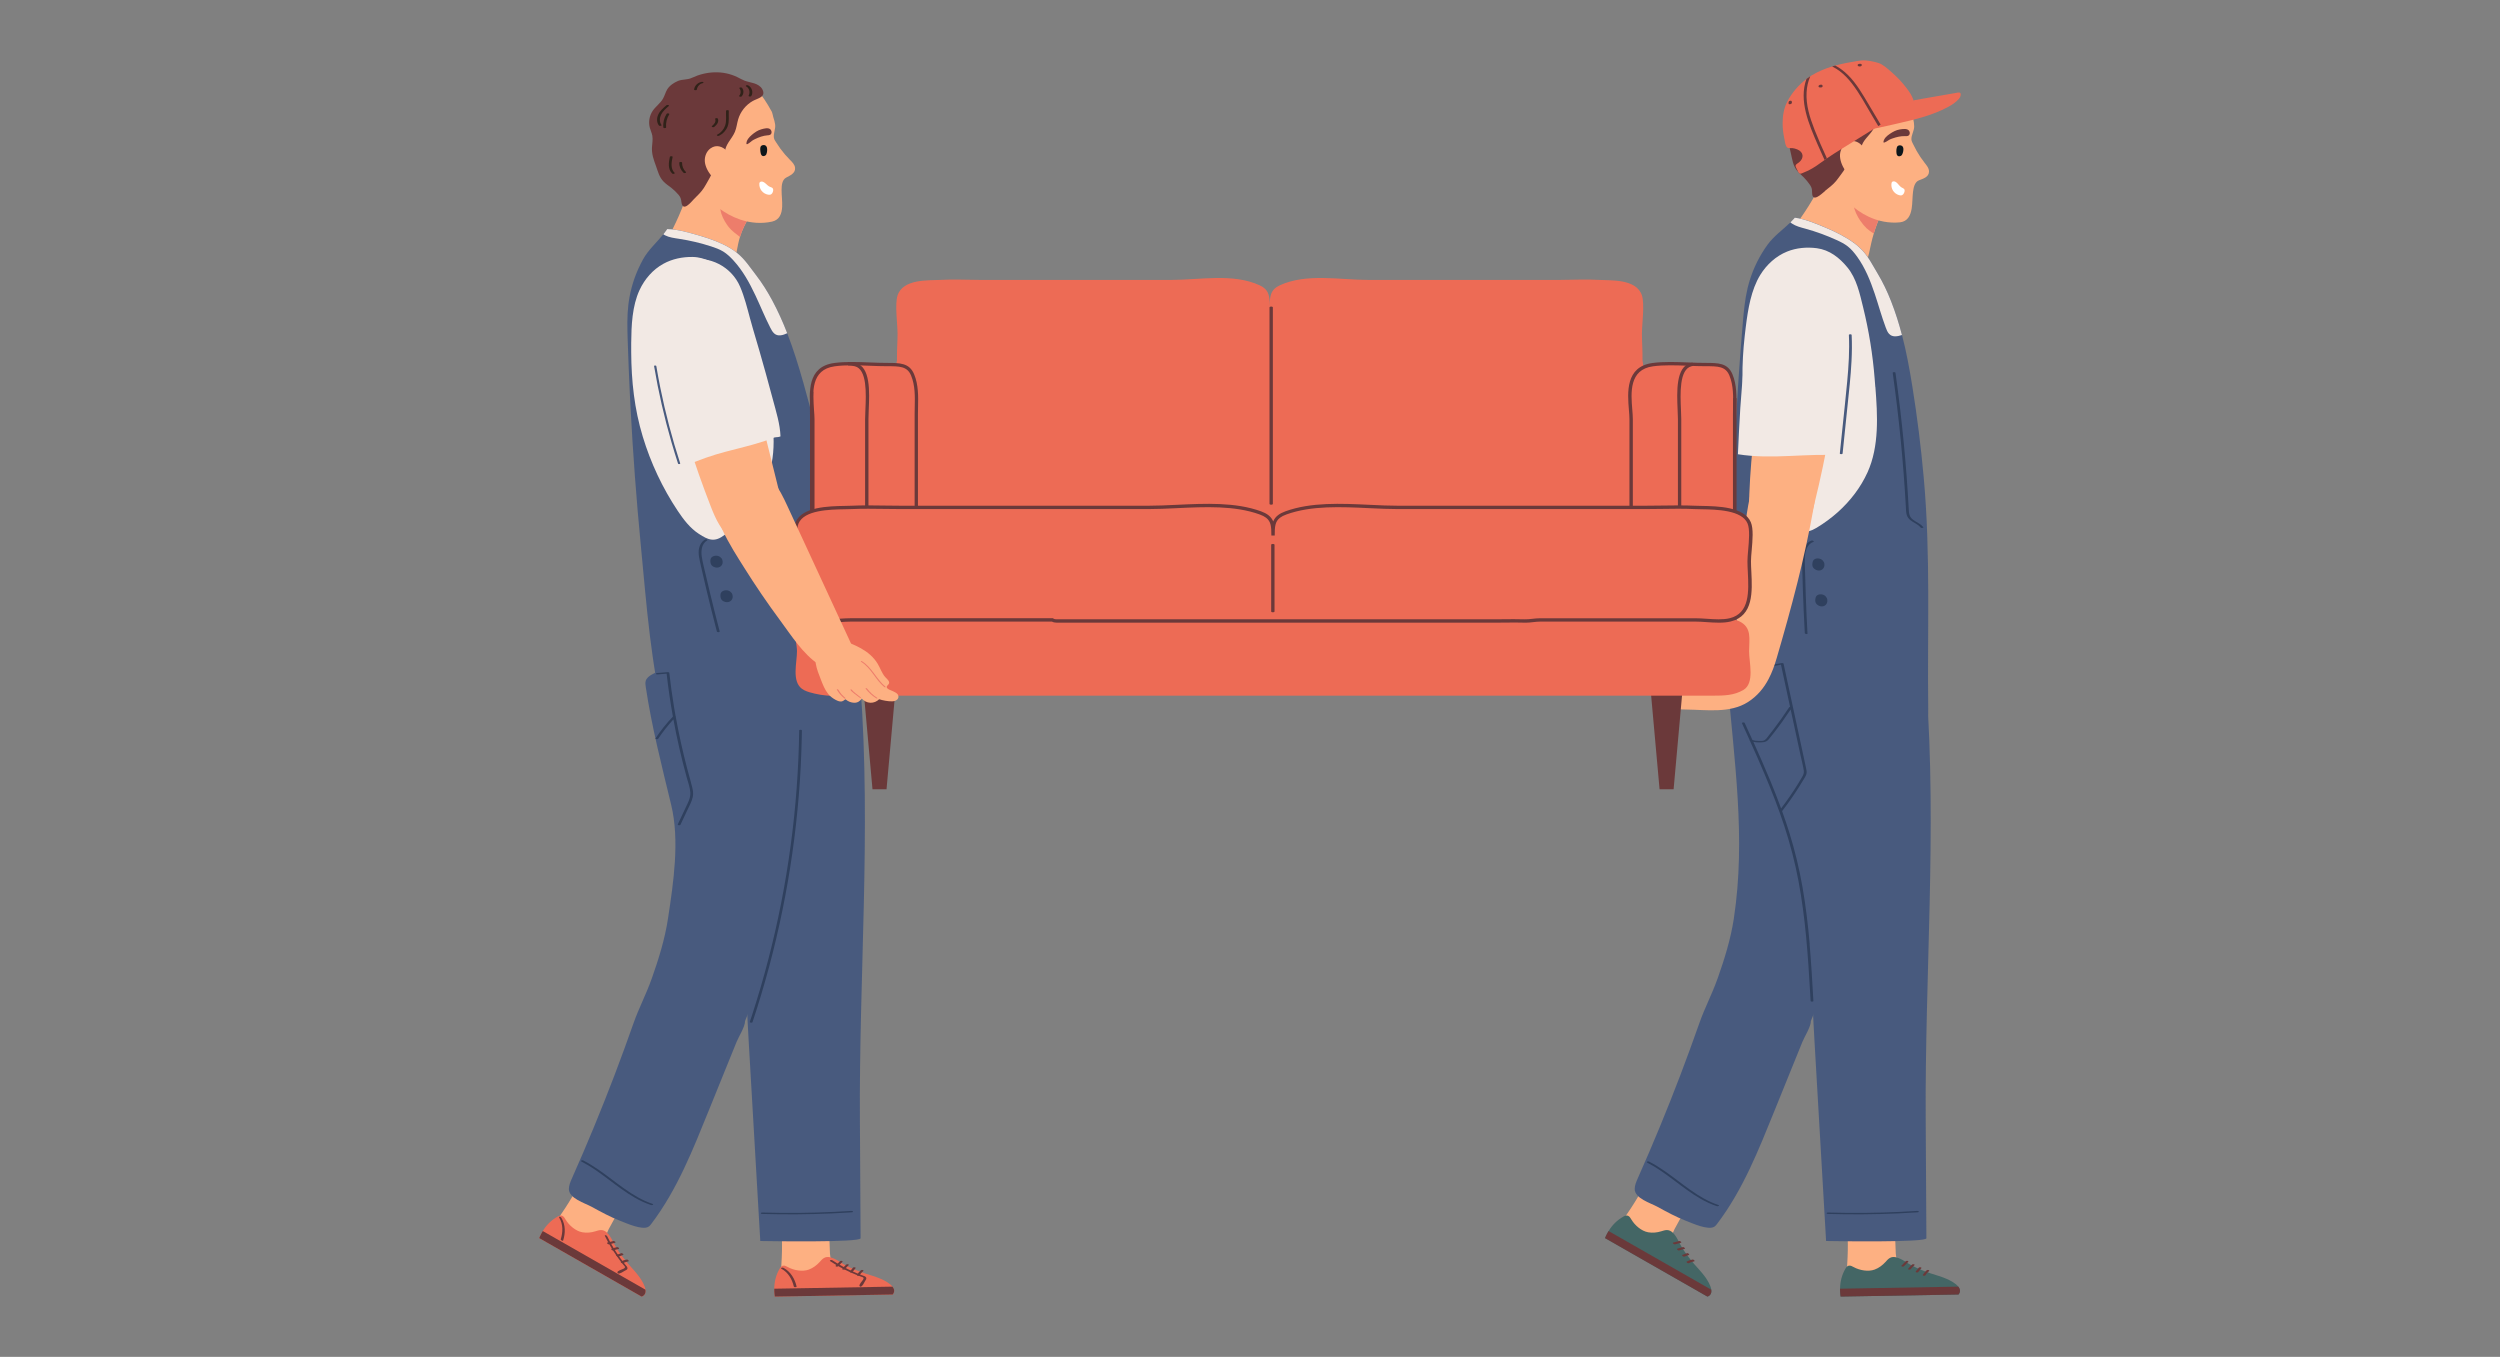 <svg viewBox="0 0 737 400" xmlns="http://www.w3.org/2000/svg" id="What_is_the_Process_to_Qualify_for_a_Moving_Loan"><rect x="0" y="0" width="737" height="400" fill="#808080" stroke="none"/><path style="fill:#fdb082; stroke-width:0px;" d="m198.52,69.45c.06.05.12.09.19.14,5.23,3.54,10.97,6.34,16.98,8.27.15.05.32.09.45.02.12-.07.17-.21.21-.34.82-2.51.99-5.12,1.79-7.68.31-1.01.69-2.01,1.15-2.97.36-.76.78-1.5,1.15-2.26.54-1.09.98-2.21,1.01-3.41.05-1.63-.66-3.13-1.46-4.51-.7-1.2-1.29-2.5-2.08-3.65-1.63-2.37-4.04-4.16-6.57-5.47-1.23-.64-3.89-1.44-5.18-.51-1.3.95-1.69,3.73-2.07,5.17-1.37,5.19-3.28,10.24-5.68,15.04-.51,1.02-.81,1.46.1,2.15Z"></path><path style="fill:#ed7d6b; stroke-width:0px;" d="m214.84,66.96c.88,1.12,2.17,2,3.31,2.9.31-1.01.69-2.01,1.15-2.97.36-.76.78-1.5,1.15-2.26.05-.27.09-.54.14-.81.22-1.31.41-2.66.42-3.99-.21-.09-.42-.17-.63-.26-2.12-.91-4.93-2.6-7.05-.7-2.32,2.09.02,6.21,1.51,8.09Z"></path><path style="fill:#fdb082; stroke-width:0px;" d="m227.37,32.64c.03.06.07.12.1.18.27.48.32,1.23.51,1.78.24.68.43,1.38.53,2.09.18,1.3-.55,2.6-.37,3.9.08.59.47,1.05.78,1.55.37.59.76,1.16,1.16,1.72.84,1.14,1.76,2.22,2.76,3.22.7.7,1.48,1.45,1.55,2.43.12,1.58-1.49,2.23-2.65,2.86-1.24.67-1.32,2.44-1.33,3.65-.01,1.65.25,3.25.17,4.92-.1,2.06-.76,3.88-2.95,4.38-3.1.7-6.39.43-9.39-.58-2.35-.79-4.53-2.01-6.48-3.5-1.68-1.29-4.05-2.19-5.25-4-1.24-1.88-3.13-1.34-5.08-2.13-.78-.32-1.36-.87-2.07-1.29-.64-.37-.98-.79-1.34-1.46-.86-1.6-1.82-3.4-2.26-5.16-.47-1.86-.82-3.73-.92-5.65-.15-2.77,1.12-5.72,2.12-8.28.6-1.54,1.27-3.11,2.43-4.28,3.15-3.16,7.64-5.47,12.19-5.75,2.14-.13,4.15.15,6.25.4,1.95.23,3.64,1.42,5.05,2.74,1.89,1.77,3.23,4.02,4.48,6.27Z"></path><path style="fill:#6b393a; stroke-width:0px;" d="m204.62,58.66c.23-.24.46-.49.7-.72,1.1-1.04,2.04-2.15,2.76-3.5.51-.97,1.18-1.96,1.61-2.96.56-1.3.39-2.61,1.49-3.69.55-.54,1.25-.9,1.84-1.38.8-.66.65-1.1.75-2,.1-.89.55-1.74,1.02-2.49.64-1.01,1.4-1.95,1.86-3.05.49-1.17.6-2.46.96-3.68.67-2.28,2.26-4.28,4.34-5.44,1.39-.78,4.04-1.13,2.76-3.47-.47-.87-1.4-1.39-2.34-1.7-.94-.31-1.93-.45-2.85-.8-.72-.27-1.39-.67-2.08-1.01-4.32-2.12-9.26-1.82-13.54.2-1.28.6-2.72.36-4,.88-1.22.5-2.53,1.38-3.21,2.51-.52.87-.75,1.89-1.26,2.76-.77,1.33-2.11,2.24-2.99,3.51-1,1.45-1.33,3.34-.87,5.04.21.78.58,1.52.73,2.31.21,1.13-.04,2.29-.1,3.44-.11,2.03.51,3.66,1.18,5.52.61,1.69.96,3.3,2.28,4.63.67.68,1.49,1.21,2.24,1.8.77.61,1.49,1.3,2.13,2.05.71.85.72,1.28.87,2.28.44,2.86,2.78-.05,3.72-1.06Z"></path><path style="fill:#6b393a; stroke-width:0px;" d="m227.39,38.58c-.04-.12-.1-.23-.18-.33-.63-.78-2-.34-2.8-.12-1.04.29-1.96.93-2.77,1.63-.79.67-1.57,1.52-1.6,2.55,0,.06,0,.12.04.17.23.25,1.4-.82,1.6-.96.28-.2.59-.36.9-.51,1.15-.56,2.37-1.01,3.64-1.11.28-.02.57-.03.81-.16.43-.23.51-.73.36-1.15Z"></path><path style="fill:#0d161b; stroke-width:0px;" d="m224.11,43.96c0-.37.07-.72.26-.92.14-.14.34-.23.55-.27.59-.11,1.01.21,1.16.7.09.31.09.64.07.97-.03.33-.09.69-.22,1.01-.07.17-.18.31-.35.41-.73.42-1.19-.04-1.32-.66-.06-.29-.15-.78-.15-1.23Z"></path><path style="fill:#fff; stroke-width:0px;" d="m227.91,55.78c-.03-.15-.1-.28-.21-.38-.2-.17-.47-.22-.71-.32-.55-.23-.96-.7-1.41-1.08-.22-.18-.45-.34-.72-.43-.45-.14-.98,0-1.01.54-.05.76.19,1.54.66,2.14.48.6,1.18,1.01,1.93,1.14.31.05.64.05.9-.11.38-.22.7-.98.58-1.51Z"></path><path style="fill:#fdb082; stroke-width:0px;" d="m216.66,49.48s0-.08,0-.12c-.13-3.06-3.75-8.04-7.17-5.64-1.2.84-1.81,2.38-1.71,3.84.18,2.84,3.32,6.95,6.53,6.36,1.95-.36,2.41-2.77,2.36-4.45Z"></path><path style="fill:#302219; stroke-width:0px;" d="m220.55,25.17c-.17-.09-.41-.09-.58,0-.15.08-.15.22,0,.3.94.49,1.26,1.83.72,2.72-.09.16.19.24.29.26.16.02.41,0,.51-.15.65-1.08.17-2.56-.93-3.13Z"></path><path style="fill:#302219; stroke-width:0px;" d="m218.77,25.92c-.12-.14-.33-.18-.51-.15-.08.01-.41.11-.29.26.5.61.51,1.59-.04,2.17-.12.13.01.25.15.29.16.04.44.06.56-.08.63-.66.72-1.78.12-2.5Z"></path><path style="fill:#302219; stroke-width:0px;" d="m197.02,30.97c-.17-.06-.42-.05-.56.07-.93.79-1.91,1.63-2.42,2.76-.45,1-.5,2.25.18,3.16.11.15.33.17.51.15.08-.01.4-.11.29-.26-.66-.87-.6-2.06-.15-3.01.51-1.06,1.43-1.84,2.3-2.59.14-.12-.03-.25-.15-.29Z"></path><path style="fill:#302219; stroke-width:0px;" d="m197.03,33.42c-.16-.02-.41,0-.51.15-.76,1.17-1.11,2.59-.97,3.99.03.3.85.28.82,0-.13-1.36.2-2.73.94-3.87.1-.15-.19-.24-.29-.26Z"></path><path style="fill:#302219; stroke-width:0px;" d="m214.86,32.68c.02-.28-.8-.3-.82,0-.09,1.46.22,2.99-.29,4.39-.41,1.14-1.23,2.08-2.31,2.63-.16.08-.13.21,0,.3.15.1.43.08.58,0,1.12-.57,2.03-1.53,2.48-2.71.57-1.48.25-3.07.35-4.6Z"></path><path style="fill:#302219; stroke-width:0px;" d="m211.62,34.98c-.11-.25-.92-.18-.79.11.16.37.08.8-.11,1.14-.21.37-.53.66-.85.95-.14.12.02.25.15.29.17.05.42.05.56-.07.35-.32.72-.65.95-1.08.22-.41.29-.9.1-1.33Z"></path><path style="fill:#302219; stroke-width:0px;" d="m198.86,50.94c-1.26-1.22-.89-3.16-.57-4.68.05-.25-.76-.3-.82,0-.35,1.64-.65,3.59.69,4.89.13.13.4.13.56.07.13-.04.28-.16.15-.29Z"></path><path style="fill:#302219; stroke-width:0px;" d="m202.21,50.7c-.75-.7-1.16-1.72-1.13-2.74,0-.29-.81-.3-.82,0-.04,1.11.43,2.2,1.24,2.96.14.13.39.13.56.07.13-.04.29-.16.15-.29Z"></path><path style="fill:#302219; stroke-width:0px;" d="m207.37,24.28c-.08-.15-.37-.17-.51-.15-.58.11-1.12.38-1.53.81-.38.4-.64.9-.72,1.45,0,.06.08.12.12.15.08.04.2.06.29.06.14,0,.39-.03.41-.21.06-.45.29-.9.59-1.22.08-.09.17-.17.26-.24.05-.04.09-.07.14-.11.01,0,.02-.01.02-.01,0,0,0,0,.02,0,.02-.02.05-.03.07-.05.05-.03.1-.06.16-.08.03-.01.05-.03.08-.04.01,0,.03-.01.04-.02.05-.02.11-.04.17-.06.03,0,.06-.02.08-.02,0,0,.01,0,.02,0,0,0,0,0,.01,0,.11-.02.37-.09.29-.26Z"></path><path style="fill:#fdb082; stroke-width:0px;" d="m244.53,351.59c-.02-.12-.06-.24-.1-.36-.76-2.21-3.49-1.57-5.41-1.61-1.98-.03-3.96-.01-5.94.07-1.54.06-2.94-.21-2.94,1.74,0,5.14.37,10.26.4,15.4.02,2.57-.12,5.11-.28,7.67-.12,1.85.36,2.81,2.35,2.79,2.32-.03,4.28-.12,6.55-.74,2.02-.56,5.14-.61,5.8-3.12.34-1.27-.22-2.62-.29-3.92-.09-1.79-.16-3.59-.2-5.38-.08-3.66-.04-7.32.11-10.98.02-.52.04-1.06-.06-1.57Z"></path><path style="fill:#ed6b55; stroke-width:0px;" d="m263.27,381.49s-.07.09-.11.13l-34.75.61c-.03-.24-.07-.47-.09-.71-.06-.54-.08-1.07-.07-1.61.02-2.04.51-4.05,1.57-5.88.23-.39.53-.81,1-.91.52-.11,1.02.19,1.48.44,1.74.94,4.27,1.41,6.17.7,1.25-.47,2.31-1.28,3.17-2.23.37-.41.74-.85,1.23-1.15.53-.33,1.16-.38,1.78-.25,1.73.35,3.28,1.7,4.82,2.48,1.77.89,3.62,1.66,5.52,2.29,1.6.53,3.25.97,4.78,1.65.95.43,2.55,1.24,3.35,2.26.52.66.7,1.41.16,2.19Z"></path><path style="fill:#6b393a; stroke-width:0px;" d="m263.27,381.49s-.07.09-.11.13l-34.75.61c-.03-.24-.07-.47-.09-.71-.06-.54-.08-1.07-.07-1.61l34.86-.61c.52.66.7,1.41.16,2.19Z"></path><path style="fill:#6b393a; stroke-width:0px;" d="m255.34,376.61c-.17-.36-.68-.46-1.04-.6-2.01-.73-3.96-1.62-5.82-2.63-1.06-.57-2.08-1.19-3.08-1.84-.16-.1-.38-.13-.56-.06-.11.04-.3.18-.14.29,1.89,1.24,3.89,2.35,5.97,3.29,1.02.46,2.06.89,3.12,1.28.21.08.55.14.71.3.19.2,0,.49-.11.68-.19.31-1.28,1.44-.99,1.83.44.6,1.14-.58,1.25-.82.1-.22.22-.44.36-.65.19-.3.51-.69.34-1.06Z"></path><path style="fill:#6b393a; stroke-width:0px;" d="m234.84,379.26c-.51-2.2-1.71-4.36-3.89-5.52-.16-.08-.42-.08-.58.01-.15.09-.15.21,0,.29,2.04,1.08,3.17,3.18,3.65,5.23.07.29.88.24.82-.01Z"></path><path style="fill:#6b393a; stroke-width:0px;" d="m248.2,371.71c-.1-.02-.21-.03-.32-.01-.08.02-.18.04-.24.1-.43.43-.85.87-1.28,1.3-.12.12.01.24.15.28.1.03.21.03.32.02.08-.02.18-.04.24-.1.43-.44.85-.87,1.28-1.3.12-.12-.01-.24-.15-.28Z"></path><path style="fill:#6b393a; stroke-width:0px;" d="m250.04,372.71c-.17-.04-.42-.04-.56.08-.41.38-.79.78-1.14,1.21-.04.05-.07.1-.04.16.03.06.12.1.19.12.1.02.21.03.31.01.08-.01.19-.04.24-.1.35-.43.73-.83,1.14-1.21.13-.12-.02-.25-.15-.28Z"></path><path style="fill:#6b393a; stroke-width:0px;" d="m252.23,373.73c-.03-.06-.12-.1-.19-.12-.1-.03-.21-.04-.32-.02-.08.01-.19.04-.24.1-.3.38-.61.75-.91,1.13-.04.05-.07.1-.04.16.03.06.12.1.19.12.1.03.21.04.32.02.08-.01.19-.04.24-.1.3-.38.61-.75.91-1.13.04-.05.07-.1.04-.16Z"></path><path style="fill:#6b393a; stroke-width:0px;" d="m254.35,374.4c-.17-.04-.42-.04-.56.08-.45.4-.85.86-1.16,1.37-.03.05,0,.12.04.16.06.05.17.08.25.09.16.01.41,0,.5-.15.07-.12.15-.24.23-.35.04-.06.08-.11.13-.17,0,0,.01-.02.02-.03,0,0,.03-.03.03-.03.02-.03.04-.06.07-.08.19-.22.39-.42.6-.61.13-.12-.02-.25-.15-.28Z"></path><path style="fill:#485a7e; stroke-width:0px;" d="m210.92,229.38c-.3-1.4-.55-2.8-.76-4.22-.7-4.76-1.93-14.51,1.52-18.55,3.91-4.58,10.64-5.42,16.23-6.16,6.6-.88,13-2.4,19.66-3.36,1.41-.2,2.97-.38,4.17.4,1.52.99,1.8,3.06,1.94,4.87,3.15,42.85-.48,85.43-.18,128.11.08,11.52.15,23.05.2,34.57,0,1.29-27.06.86-29.57.81-1.14-19.58-2.27-39.16-3.41-58.74-.47-8.02-.93-16.1-.01-24.08.73-6.31,1.38-12.28-.13-18.51-1.59-6.55-3.36-13.07-5.3-19.53-1.55-5.17-3.22-10.33-4.34-15.6Z"></path><path style="fill:#fdb082; stroke-width:0px;" d="m188.48,346.9c.04-.12.07-.24.1-.36.47-2.28-2.2-3.14-3.83-4.15-1.68-1.04-3.4-2.03-5.14-2.98-1.35-.73-2.42-1.68-3.42,0-2.62,4.42-4.93,9.01-7.52,13.44-1.3,2.22-2.72,4.34-4.17,6.45-1.05,1.52-1.12,2.6.59,3.6,2.01,1.16,3.74,2.09,6.01,2.72,2.02.56,4.73,2.1,6.58.29.94-.92,1.15-2.37,1.75-3.52.84-1.59,1.7-3.16,2.58-4.73,1.8-3.19,3.71-6.32,5.71-9.38.29-.44.58-.89.75-1.38Z"></path><path style="fill:#ed6b55; stroke-width:0px;" d="m189.3,382.17c-.06.02-.11.04-.16.06l-30.18-17.24c.09-.22.19-.44.29-.66.23-.49.48-.96.76-1.42,1.06-1.74,2.51-3.22,4.35-4.25.4-.22.87-.43,1.33-.27.5.17.78.69,1.05,1.14,1.01,1.69,2.95,3.4,4.95,3.75,1.31.23,2.64.08,3.86-.3.53-.16,1.07-.35,1.64-.36.63,0,1.19.27,1.66.69,1.31,1.18,1.95,3.14,2.88,4.6,1.07,1.67,2.26,3.28,3.57,4.79,1.11,1.28,2.29,2.49,3.26,3.86.6.85,1.56,2.37,1.73,3.66.11.83-.11,1.57-.98,1.97Z"></path><path style="fill:#6b393a; stroke-width:0px;" d="m189.3,382.17c-.06.02-.11.04-.16.06l-30.18-17.24c.09-.22.19-.44.29-.66.23-.49.48-.96.76-1.42l30.28,17.3c.11.83-.11,1.57-.98,1.97Z"></path><path style="fill:#6b393a; stroke-width:0px;" d="m184.98,373.92c.04-.39-.35-.74-.59-1.04-1.35-1.66-2.58-3.41-3.66-5.24-.62-1.03-1.19-2.08-1.71-3.16-.08-.17-.26-.3-.45-.34-.11-.03-.35,0-.27.17.99,2.03,2.14,4,3.45,5.88.64.92,1.32,1.82,2.03,2.69.14.18.41.4.46.62.06.27-.25.43-.44.53-.33.17-1.84.59-1.79,1.06.07.74,1.28.09,1.5-.07.2-.14.42-.27.64-.38.32-.16.8-.33.84-.74Z"></path><path style="fill:#6b393a; stroke-width:0px;" d="m166.01,365.73c.68-2.16.76-4.62-.52-6.74-.09-.15-.32-.28-.5-.29-.17,0-.23.11-.14.25,1.2,1.97,1.1,4.35.46,6.36-.09.28.63.66.71.4Z"></path><path style="fill:#6b393a; stroke-width:0px;" d="m181.35,366.06c-.08-.07-.17-.14-.26-.17-.08-.03-.18-.06-.26-.04-.59.16-1.18.31-1.77.46-.17.04-.12.22-.01.32.07.07.17.14.26.17.08.03.18.06.26.04.59-.16,1.18-.31,1.77-.47.17-.04.12-.22.01-.32Z"></path><path style="fill:#6b393a; stroke-width:0px;" d="m182.42,367.86c-.12-.12-.34-.25-.52-.21-.55.12-1.08.27-1.6.46-.06.02-.11.05-.11.12,0,.07.05.15.1.2.07.07.16.14.26.17.08.03.18.07.26.04.52-.19,1.06-.34,1.6-.46.17-.04.11-.22.01-.32Z"></path><path style="fill:#6b393a; stroke-width:0px;" d="m183.78,369.85c0-.07-.05-.15-.1-.2-.07-.07-.16-.14-.26-.18-.07-.03-.18-.07-.26-.04-.45.17-.91.34-1.36.5-.06.02-.11.05-.11.12,0,.07.05.15.1.2.07.07.16.14.26.18.07.03.18.07.26.04.45-.17.91-.34,1.36-.5.06-.02.11-.04.11-.12Z"></path><path style="fill:#6b393a; stroke-width:0px;" d="m185.26,371.52c-.13-.13-.34-.25-.52-.21-.6.11-1.17.31-1.69.59-.06.03-.06.1-.04.16.02.08.1.16.16.21.13.1.35.2.51.12.12-.06.25-.12.38-.18.06-.03.13-.05.19-.08,0,0,.02,0,.03-.01,0,0,.04-.01.04-.01.03-.01.07-.02.1-.04.27-.09.55-.16.83-.22.18-.03.11-.22.01-.32Z"></path><path style="fill:#485a7e; stroke-width:0px;" d="m192.08,288.63c-1.57,4.44-3.75,8.56-5.29,12.94-1.8,5.12-3.66,10.22-5.59,15.29-3.91,10.27-8.1,20.43-12.57,30.47-.45,1.02-.91,2.07-.92,3.18-.02,2.78,4.69,4.15,6.67,5.23,2.76,1.51,5.54,3.04,8.48,4.17,1.78.68,6.48,2.85,8.31,1.73.36-.22.62-.56.87-.89,7.64-10.09,12.2-21.77,16.94-33.45,1.83-4.52,3.66-9.03,5.49-13.55.89-2.19,1.78-4.39,2.67-6.58.66-1.64,2.51-4.45,2.51-6.19,1.36-3.35,2.72-6.7,3.98-10.09,3.11-8.36,5.62-16.93,7.5-25.65.83-3.84,2.16-8.17,2.32-12.07.16-4-.89-8.05-.67-12.12.28-5.12.51-10.25,1-15.36.49-5.05,2.41-12.15-1.97-16.01-1.27-1.12-2.8-1.89-4.4-2.47-2.56-.93-6.43-.95-8.57-2.66-2.4-1.91-3.04-5.15-5.95-6.84-3.53-2.05-7.92-1.62-11.97-1.13-3.04.37-6.18.77-8.83,2.31-.74.43-1.47,1-1.72,1.81-.18.58-.09,1.2,0,1.8,1.77,11.81,4.71,23.2,7.5,34.78,2.54,10.54.67,22.9-.94,33.5-.93,6.13-2.78,12.01-4.84,17.85Z"></path><path style="fill:#485a7e; stroke-width:0px;" d="m248.57,214.81c-6.39,1.36-12.69,3.1-19.11,4.38-7.8,1.55-15.69,3.11-23.63,2.69-5.51-.29-8-2.68-9.41-8-4.53-17.05-5.81-35.56-7.51-53.11-1.32-13.67-2.34-27.37-3.05-41.08-.07-1.25-.13-2.5-.19-3.75-.25-5.27-.46-10.54-.63-15.81-.11-3.45-.2-6.91.21-10.34.03-.26.07-.52.1-.77.55-3.95,1.77-7.8,3.58-11.35.21-.41.43-.82.65-1.23,1.57-2.82,4-4.93,5.97-7.37.33-.4.64-.81.93-1.24.02-.03.04-.06.06-.09.05-.07.09-.14.13-.21.85,0,1.71.09,2.54.22,1.59.24,3.15.63,4.7,1.06,3.13.86,6.27,1.8,9.21,3.2,1.49.71,2.94,1.55,4.22,2.6,2.3,1.87,3.73,4.15,5.5,6.44,1.86,2.4,3.46,4.98,4.89,7.65,1.66,3.11,3.08,6.29,4.34,9.53,1.86,4.78,3.37,9.69,4.78,14.66,2.45,8.65,4.59,17.4,6.44,26.2,3,14.26,5.25,28.68,6.89,43.16.52,4.56,1.68,9.02,2.25,13.58.33,2.61.19,5.18.38,7.78.09,1.3.25,2.55.35,3.71.32,3.66.07,6.49-4.6,7.49Z"></path><path style="fill:#f2e9e4; stroke-width:0px;" d="m226.05,114.37c-.16-.81-.32-1.6-.47-2.39-1.38-6.98-3.33-13.86-5.82-20.52-1.46-3.91-2.88-8.15-5.96-11.12-2.67-2.57-5.83-4.54-9.64-4.59-2.97-.04-5.97.57-8.57,2-3.12,1.7-5.56,4.53-7.05,7.75-2.19,4.71-2.41,10.49-2.46,15.61,0,.91-.01,1.83,0,2.74.05,8.52.93,16.7,3.41,24.88,2.34,7.74,5.82,15.15,10.31,21.88,1.69,2.53,3.61,5.07,6.19,6.75,2.92,1.91,4.71,2.59,7.69.28,2.06-1.59,3.98-3.38,5.71-5.33,3.25-3.69,5.82-7.98,7.32-12.66,2.57-8.06.99-17.06-.63-25.27Z"></path><path style="fill:#f2e9e4; stroke-width:0px;" d="m232.09,98.23c-1.32.62-2.76,1.03-3.82.1-.53-.46-.87-1.1-1.19-1.73-1.6-3.12-2.9-6.38-4.39-9.53-1.75-3.7-3.67-7.23-6.45-10.27-.91-.99-1.89-1.94-3.04-2.65-1.1-.67-2.32-1.11-3.55-1.51-3.09-1-6.26-1.75-9.48-2.24-1.41-.22-2.87-.39-4.14-1.04-.16-.09-.33-.18-.48-.29.33-.4.64-.81.93-1.24.02-.03.04-.06.06-.09.05-.07.09-.14.13-.21.85,0,1.71.09,2.54.22,1.59.24,3.15.63,4.7,1.06,3.13.86,6.27,1.8,9.21,3.2,1.49.71,2.94,1.55,4.22,2.6,2.3,1.87,3.73,4.15,5.5,6.44,1.86,2.4,3.46,4.98,4.89,7.65,1.66,3.11,3.08,6.29,4.34,9.53Z"></path><path style="fill:#2f405e; stroke-width:0px;" d="m235.6,215.36c-.08,5.68-.33,11.36-.75,17.02-.42,5.66-1.01,11.32-1.77,16.94-.76,5.63-1.68,11.23-2.78,16.81-1.09,5.57-2.35,11.11-3.78,16.61-1.43,5.53-3.03,11.02-4.8,16.46-.22.68-.44,1.35-.67,2.02-.1.31.71.37.79.11,1.8-5.41,3.44-10.88,4.92-16.4,1.46-5.48,2.77-11,3.9-16.56,1.14-5.56,2.11-11.16,2.91-16.79.81-5.65,1.44-11.32,1.91-17.01.47-5.69.76-11.39.88-17.09.01-.71.03-1.42.04-2.13,0-.29-.82-.29-.82,0Z"></path><path style="fill:#2f405e; stroke-width:0px;" d="m203.73,230.77c-.42-1.48-.83-2.97-1.22-4.46-1.29-4.96-2.39-9.96-3.3-15,0,0,0,0,0,0,.09-.1.05-.18-.05-.23-.15-.87-.31-1.73-.45-2.6-.55-3.37-1.02-6.74-1.4-10.13-.02-.21-.37-.21-.52-.2-1.04.09-2.07.17-3.11.26-.13.01-.34.09-.29.26.05.16.38.16.51.15.87-.07,1.75-.15,2.62-.22.48,4.24,1.1,8.46,1.85,12.65-1.89,1.99-3.61,4.14-5.13,6.43-.16.24.63.35.79.11,1.35-2.02,2.85-3.92,4.49-5.71.25,1.38.52,2.76.8,4.13.61,2.95,1.28,5.89,2.02,8.81.36,1.43.74,2.85,1.13,4.27.4,1.45.98,2.93,1.04,4.44.07,1.63-.79,3.1-1.46,4.53-.75,1.59-1.49,3.18-2.24,4.77-.13.28.67.37.79.11.67-1.42,1.33-2.83,2-4.25.59-1.26,1.32-2.53,1.62-3.89.32-1.43-.12-2.85-.51-4.22Z"></path><path style="fill:#2f405e; stroke-width:0px;" d="m192.37,354.9c-6.04-2.03-10.75-6.51-15.91-10.06-1.44-.99-2.93-1.93-4.49-2.73-.16-.08-.43-.1-.58,0-.14.09-.16.21,0,.3,5.67,2.91,10.24,7.51,15.76,10.67,1.53.88,3.13,1.62,4.81,2.18.29.1.92-.19.41-.36Z"></path><path style="fill:#2f405e; stroke-width:0px;" d="m251.04,356.97c-6.84.45-13.69.65-20.54.59-1.94-.02-3.88-.06-5.81-.11-.12,0-.41.04-.41.21s.3.21.41.21c6.85.2,13.7.15,20.55-.15,1.94-.09,3.87-.2,5.81-.32.12,0,.41-.03.41-.21,0-.17-.3-.22-.41-.21Z"></path><path style="fill:#2f405e; stroke-width:0px;" d="m212.95,165.06c-.06-.18-.15-.36-.27-.51-.03-.05-.08-.08-.14-.1-.05-.06-.1-.12-.16-.18-.68-.61-1.89-.6-2.57.01-.34.31-.4.74-.39,1.17.01.45.1.88.4,1.23.26.3.64.49,1.02.59,1.4.36,2.58-.77,2.1-2.21Z"></path><path style="fill:#2f405e; stroke-width:0px;" d="m215.91,175.25c-.06-.18-.15-.36-.27-.51-.03-.05-.08-.08-.14-.1-.05-.06-.1-.12-.16-.18-.68-.61-1.89-.6-2.57.01-.34.31-.4.74-.39,1.17.01.45.1.88.4,1.23.26.3.64.49,1.02.59,1.4.36,2.58-.77,2.1-2.21Z"></path><path style="fill:#2f405e; stroke-width:0px;" d="m212.17,186.16c-.96-3.67-1.89-7.36-2.78-11.05-.45-1.85-.88-3.69-1.31-5.54-.41-1.8-.91-3.61-1.19-5.43-.26-1.69-.09-3.83,1.56-4.8.4-.23-.35-.43-.58-.3-1.28.75-1.87,2.18-1.91,3.61-.03.94.16,1.88.36,2.8.21.95.43,1.9.64,2.85.87,3.81,1.78,7.61,2.72,11.4.54,2.16,1.09,4.31,1.65,6.47.08.3.89.25.82,0Z"></path><path style="fill:#fdb082; stroke-width:0px;" d="m555.21,60.78c-.43,1.78-1.2,3.47-1.85,5.19-.35.94-.68,1.89-.96,2.84-.28.94-.53,1.88-.75,2.83-.43,1.91-.74,3.85-1.47,5.67-.11.27-.24.56-.49.71-.73.44-1.2-.42-1.61-.83-.58-.59-.91-.87-1.74-1.26-1.83-.86-3.63-1.77-5.39-2.77-3.5-1.97-6.84-4.21-9.98-6.71-.07-.06-.13-.11-.19-.16-.91-.81-.54-1.2.14-2.15,3.14-4.46,5.78-9.23,7.86-14.21.58-1.38,1.32-4.09,2.84-4.86,1.5-.77,4.3.38,5.56,1.18,2.61,1.63,5.02,3.72,6.52,6.29,1.05,1.8,1.72,3.61,1.8,5.54h0c.04.88-.05,1.78-.28,2.71Z"></path><path style="fill:#ed7d6b; stroke-width:0px;" d="m555.21,60.78c-.43,1.78-1.2,3.47-1.85,5.19-.35.94-.68,1.89-.96,2.84-.81-.43-1.54-.97-2.12-1.51-.57-.53-1.23-1.3-1.84-2.19-1.86-2.71-3.25-6.57-.38-8.4,2.48-1.59,4.51.39,6.77,1.17.23.08.45.14.67.19h0c.04.88-.05,1.78-.28,2.71Z"></path><path style="fill:#fdb082; stroke-width:0px;" d="m563.64,33.06c.03.06.05.13.08.19.21.51.17,1.26.3,1.83.16.7.27,1.42.28,2.14.03,1.32-.85,2.52-.82,3.83.01.59.35,1.1.6,1.63.3.63.62,1.24.96,1.84.7,1.23,1.49,2.41,2.37,3.52.61.77,1.3,1.61,1.26,2.59-.06,1.59-1.74,2.05-2.97,2.53-1.31.52-1.6,2.27-1.75,3.47-.2,1.64-.13,3.26-.4,4.91-.34,2.03-1.2,3.76-3.44,4-3.16.34-6.39-.32-9.25-1.66-2.24-1.05-4.26-2.52-6.03-4.23-1.52-1.48-3.77-2.64-4.75-4.58-1.01-2.02-2.95-1.69-4.8-2.71-.74-.41-1.25-1.02-1.91-1.52-.59-.44-.88-.9-1.16-1.61-.67-1.69-1.41-3.58-1.65-5.38-.25-1.91-.38-3.8-.26-5.72.17-2.77,1.78-5.55,3.06-7.97.78-1.46,1.62-2.94,2.91-3.97,3.49-2.78,8.22-4.55,12.77-4.3,2.14.12,4.1.63,6.17,1.13,1.91.46,3.45,1.83,4.7,3.3,1.67,1.97,2.74,4.36,3.73,6.74Z"></path><path style="fill:#6b393a; stroke-width:0px;" d="m538.03,56.26c.25-.22.51-.43.78-.63,1.21-.91,2.28-1.89,3.15-3.15.62-.9,1.4-1.81,1.94-2.75.71-1.23.69-2.55,1.91-3.49.61-.47,1.34-.75,1.99-1.16.87-.56.77-1.01.98-1.9.21-.87.75-1.66,1.31-2.35.75-.93,1.62-1.77,2.2-2.81.62-1.11.88-2.38,1.38-3.54.93-2.19,2.75-3.98,4.94-4.9,1.47-.61,4.14-.65,3.14-3.13-.37-.92-1.23-1.54-2.13-1.96-.9-.41-1.86-.67-2.74-1.12-.68-.36-1.3-.83-1.95-1.24-4.04-2.61-8.98-2.88-13.47-1.37-1.34.45-2.74.04-4.08.41-1.27.35-2.67,1.08-3.48,2.13-.62.8-.97,1.79-1.57,2.6-.92,1.23-2.36,1.98-3.38,3.13-1.17,1.32-1.71,3.17-1.45,4.91.12.8.4,1.57.45,2.38.08,1.15-.3,2.27-.5,3.41-.35,2,.08,3.69.53,5.62.41,1.75.57,3.38,1.73,4.87.59.76,1.34,1.37,2.02,2.05.7.7,1.33,1.46,1.88,2.28.61.92.56,1.36.6,2.37.1,2.9,2.77.27,3.82-.62Z"></path><path style="fill:#6b393a; stroke-width:0px;" d="m562.97,38.96c-.03-.13-.08-.24-.14-.35-.53-.85-1.94-.57-2.76-.45-1.07.16-2.05.7-2.94,1.3-.86.58-1.73,1.32-1.89,2.35,0,.06-.01.12.02.17.2.28,1.49-.65,1.7-.77.3-.17.63-.29.95-.4,1.2-.42,2.47-.73,3.74-.68.28.01.57.04.83-.07.45-.18.59-.67.49-1.1Z"></path><path style="fill:#0d161b; stroke-width:0px;" d="m559.09,43.93c.05-.37.15-.71.37-.89.15-.13.37-.19.57-.2.6-.04.98.33,1.07.83.06.32.02.65-.04.97-.06.33-.17.67-.34.97-.09.16-.21.28-.4.36-.77.33-1.18-.17-1.24-.8-.03-.29-.06-.79,0-1.24Z"></path><path style="fill:#fff; stroke-width:0px;" d="m561.49,56.1c-.02-.15-.07-.29-.17-.4-.18-.19-.44-.28-.67-.4-.52-.29-.87-.81-1.28-1.24-.19-.2-.41-.39-.67-.51-.43-.19-.97-.11-1.07.42-.14.75.01,1.55.41,2.2.4.65,1.05,1.14,1.79,1.36.3.09.63.12.91,0,.41-.18.8-.89.75-1.43Z"></path><path style="fill:#fdb082; stroke-width:0px;" d="m551.05,48.55s0-.08,0-.12c.23-3.06-2.79-8.42-6.47-6.43-1.29.7-2.07,2.16-2.15,3.62-.15,2.85,2.5,7.29,5.74,7.08,1.98-.13,2.71-2.47,2.86-4.15Z"></path><path style="fill:#ed6b55; stroke-width:0px;" d="m557.6,36.82c.72-.16,1.45-.33,2.17-.5,4.99-1.14,10.04-2.36,14.54-4.8,1.15-.62,2.27-1.34,3.12-2.33.26-.31.51-.66.57-1.06.19-1.16-.7-.86-1.41-.73-1.07.2-2.15.37-3.23.56-2.21.38-4.42.77-6.63,1.15-1.82.32-3.64.64-5.43,1.1-2.29.6-4.51,1.45-6.68,2.39-2.75,1.19-5.56,2.63-7.22,5.12-.88,1.31.95.68,1.58.63,1.67-.14,3.25-.33,4.89-.7,1.24-.28,2.48-.55,3.72-.83Z"></path><path style="fill:#ed6b55; stroke-width:0px;" d="m564.08,29.59c-.02.1-.09.18-.16.25-.64.67-1.22,1.21-1.97,1.74-1.03.72-1.96,1.61-3,2.28-1.23.79-2.46,1.6-3.7,2.37-.27.17-.56.34-.83.51-.23.15-.47.29-.71.44-3.72,2.31-7.44,4.62-11.17,6.94-1.34.83-2.69,1.67-3.98,2.58-.23.16-.46.33-.69.49-1.53,1.1-3.06,2.24-4.76,3.08-.42.21-.86.4-1.3.56-.26.1-.75.37-1.02.37-.61,0-.84-.94-1.09-1.36-.18-.32-.5-.85-.29-1.21.16-.28.7-.57.96-.78,1.52-1.27,1.37-3.02-.54-3.81-.46-.19-.94-.32-1.43-.38-.39-.05-.95.08-1.32-.06-.78-.3-.88-1.97-1.04-2.66-.32-1.46-.53-3.04-.52-4.63,0-2.21.38-4.44,1.36-6.33,1.3-2.54,3.33-4.92,5.65-6.69.37-.28.75-.55,1.13-.8.19-.12.37-.24.56-.35,1.85-1.1,3.83-1.91,5.88-2.54.31-.09.61-.18.93-.27,2.09-.57,4.23-.98,6.36-1.32.83-.13,1.67-.27,2.51-.2,1.23.1,2.7.38,3.88.76,1.42.46,2.8,1.79,3.91,2.75,1.64,1.42,3.14,3.01,4.44,4.75.79,1.05,1.47,2.05,1.9,3.27.03.09.06.18.04.27Z"></path><path style="fill:#6b393a; stroke-width:0px;" d="m534.84,38.02c1.15,2.93,2.41,5.82,3.74,8.67,0,0,0,0,0,0-.23.16-.46.33-.69.49-.69-1.49-1.37-3-2.02-4.51-2.56-5.93-5.68-12.99-3.32-19.4.37-.28.75-.55,1.13-.8-.67,1.5-1.01,3.12-1.1,4.77-.2,3.72.93,7.36,2.27,10.78Z"></path><path style="fill:#6b393a; stroke-width:0px;" d="m554.42,36.73c-.23.15-.47.29-.71.44-.61-1.03-1.22-2.06-1.83-3.09-1.9-3.21-3.68-6.57-5.98-9.52-1.03-1.33-2.2-2.56-3.54-3.58-.63-.47-1.28-.89-1.98-1.25-.09-.04-.18-.09-.28-.14.31-.09.61-.18.92-.27h0c.59.3,1.17.66,1.71,1.05,2.99,2.15,5.05,5.25,6.93,8.36,1.6,2.66,3.18,5.33,4.76,8.01Z"></path><path style="fill:#6b393a; stroke-width:0px;" d="m537.28,25.22s-.03-.07-.06-.1c-.02-.03-.05-.04-.07-.06,0,0,0-.02,0-.02-.03-.03-.06-.05-.09-.06-.04-.02-.09-.03-.13-.03-.07,0-.15,0-.22.02-.09.01-.18.03-.26.06-.05.02-.09.04-.13.07-.08.05-.1.08-.16.15-.03.03-.04.07-.05.11,0,.02,0,.03-.01.05,0,.03,0,.07,0,.11.01.04.03.07.05.1,0,.02.02.03.04.04.03.03.06.05.1.07.03.01.07.03.1.04.02,0,.04,0,.06,0,.02,0,.04,0,.06,0,.04,0,.08,0,.12,0,.03,0,.05.02.08.02.07,0,.15,0,.22-.02.07-.02.14-.05.2-.08.05-.03.09-.07.13-.12.03-.06.06-.12.06-.18,0-.06,0-.12-.02-.18Z"></path><path style="fill:#6b393a; stroke-width:0px;" d="m548.79,18.98s-.03-.04-.04-.05c-.02-.02-.05-.05-.08-.06-.03-.02-.07-.03-.11-.04-.01,0-.03,0-.04-.01-.04,0-.09-.02-.13-.02-.17,0-.32.02-.48.08-.02,0-.04.02-.06.03-.02,0-.03.02-.05.02-.04.02-.08.05-.1.09-.04.04-.03.04-.06.1,0,.01,0,.02,0,.03,0,.04,0,.08,0,.12,0,.04.03.09.06.12.03.04.06.07.1.1.04.03.09.05.14.06,0,0,.01,0,.02,0,0,0,.01,0,.02,0,.06.03.13.05.2.05.09,0,.16,0,.24-.02.02,0,.04-.01.07-.02.02,0,.05-.01.07-.02.1-.05.2-.11.26-.2.02-.03.03-.06.04-.09,0-.01,0-.02,0-.03,0-.04,0-.09,0-.13,0-.04-.03-.08-.05-.12Z"></path><path style="fill:#6b393a; stroke-width:0px;" d="m528.22,29.93s-.03-.08-.07-.11c0-.01-.01-.03-.02-.04-.03-.04-.08-.06-.13-.08-.03,0-.06,0-.09-.01-.05,0-.11,0-.16.01-.08.01-.14.04-.21.07-.03.01-.06.03-.09.05-.04.02-.07.05-.09.09-.05.11-.09.21-.1.33-.01.11,0,.23.02.34.02.07.1.11.16.13.05.01.1.02.14.02.04,0,.09,0,.13-.02,0,0,.01,0,.02,0,.08,0,.15-.03.22-.05.05-.02.09-.04.13-.08.04-.02.07-.05.09-.09.08-.12.1-.25.09-.39,0-.05-.02-.1-.03-.14,0,0-.01-.02-.02-.03Z"></path><path style="fill:#fdb082; stroke-width:0px;" d="m558.73,351.59c-.02-.12-.06-.24-.1-.36-.76-2.21-3.49-1.57-5.41-1.61-1.98-.03-3.96-.01-5.94.07-1.54.06-2.94-.21-2.94,1.74,0,5.14.37,10.26.4,15.4.02,2.57-.12,5.11-.28,7.67-.12,1.85.36,2.81,2.35,2.79,2.32-.03,4.28-.12,6.55-.74,2.02-.56,5.14-.61,5.8-3.12.34-1.27-.22-2.62-.29-3.92-.09-1.79-.16-3.59-.2-5.38-.08-3.66-.04-7.32.11-10.98.02-.52.04-1.06-.06-1.57Z"></path><path style="fill:#446665; stroke-width:0px;" d="m577.47,381.49s-.07.09-.11.13l-34.75.61c-.03-.24-.07-.47-.09-.71-.05-.54-.08-1.07-.07-1.61.02-2.04.51-4.05,1.57-5.88.23-.39.53-.81,1-.91.52-.11,1.02.19,1.48.44,1.74.94,4.27,1.41,6.17.7,1.25-.47,2.31-1.28,3.17-2.23.37-.41.74-.85,1.23-1.15.53-.33,1.16-.38,1.78-.25,1.73.35,3.28,1.7,4.82,2.48,1.77.89,3.62,1.66,5.52,2.29,1.6.53,3.25.97,4.78,1.65.95.43,2.55,1.24,3.35,2.26.52.66.7,1.41.16,2.19Z"></path><path style="fill:#6b393a; stroke-width:0px;" d="m577.47,381.49s-.07.09-.11.13l-34.75.61c-.03-.24-.07-.47-.09-.71-.05-.54-.08-1.07-.07-1.61l34.86-.61c.52.66.7,1.41.16,2.19Z"></path><path style="fill:#6b393a; stroke-width:0px;" d="m562.4,371.71c-.1-.02-.21-.03-.32-.01-.08.02-.18.04-.24.1-.43.43-.85.87-1.28,1.3-.12.12.01.24.15.28.1.03.21.03.32.02.08-.02.18-.04.24-.1.43-.44.85-.87,1.28-1.3.12-.12-.01-.24-.15-.28Z"></path><path style="fill:#6b393a; stroke-width:0px;" d="m564.24,372.71c-.17-.04-.42-.04-.56.08-.41.38-.79.78-1.14,1.21-.04.05-.07.1-.04.16.03.06.12.1.19.12.1.02.21.03.31.01.08-.01.19-.04.24-.1.35-.43.73-.83,1.14-1.21.13-.12-.02-.25-.15-.28Z"></path><path style="fill:#6b393a; stroke-width:0px;" d="m566.43,373.73c-.03-.06-.12-.1-.19-.12-.1-.03-.21-.04-.32-.02-.08.01-.19.04-.24.1-.3.38-.61.75-.91,1.13-.04.05-.07.1-.04.16.03.06.12.1.19.12.1.03.21.04.32.02.08-.01.19-.04.24-.1.3-.38.61-.75.91-1.13.04-.05.07-.1.04-.16Z"></path><path style="fill:#6b393a; stroke-width:0px;" d="m568.55,374.4c-.17-.04-.42-.04-.56.08-.45.4-.85.86-1.16,1.37-.03.05,0,.12.04.16.06.05.17.08.25.09.16.01.41,0,.5-.15.07-.12.15-.24.23-.35.04-.06.08-.11.13-.17,0,0,.01-.02.02-.03,0,0,.03-.03.03-.03.02-.03.04-.06.07-.08.19-.22.39-.42.6-.61.13-.12-.02-.25-.15-.28Z"></path><path style="fill:#485a7e; stroke-width:0px;" d="m525.12,229.38c-.3-1.4-.55-2.8-.76-4.22-.7-4.76-1.93-14.51,1.52-18.55,3.91-4.58,10.64-5.42,16.23-6.16,6.6-.88,13-2.4,19.66-3.36,1.41-.2,2.97-.38,4.17.4,1.52.99,1.81,3.06,1.94,4.87,3.15,42.85-.48,85.43-.18,128.11.08,11.52.15,23.05.2,34.57,0,1.29-27.06.86-29.57.81-1.14-19.58-2.27-39.16-3.41-58.74-.47-8.02-.93-16.1-.01-24.08.73-6.31,1.38-12.28-.13-18.51-1.59-6.55-3.36-13.07-5.3-19.53-1.55-5.17-3.22-10.33-4.34-15.6Z"></path><path style="fill:#fdb082; stroke-width:0px;" d="m502.68,346.9c.04-.12.07-.24.1-.36.47-2.28-2.2-3.14-3.83-4.15-1.68-1.04-3.4-2.03-5.14-2.98-1.35-.73-2.42-1.68-3.42,0-2.62,4.42-4.93,9.01-7.52,13.44-1.3,2.22-2.72,4.34-4.17,6.45-1.05,1.52-1.12,2.6.59,3.6,2.01,1.16,3.74,2.09,6.01,2.72,2.02.56,4.73,2.1,6.58.29.94-.92,1.15-2.37,1.75-3.52.84-1.59,1.7-3.16,2.58-4.73,1.8-3.19,3.71-6.32,5.71-9.38.29-.44.58-.89.75-1.38Z"></path><path style="fill:#446665; stroke-width:0px;" d="m503.5,382.17c-.06.02-.11.04-.16.06l-30.18-17.24c.09-.22.19-.44.29-.66.23-.49.48-.96.76-1.42,1.06-1.74,2.51-3.22,4.35-4.25.4-.22.87-.43,1.33-.27.5.17.78.69,1.05,1.14,1.01,1.69,2.95,3.4,4.95,3.75,1.31.23,2.64.08,3.86-.3.53-.16,1.07-.35,1.64-.36.63,0,1.19.27,1.66.69,1.31,1.18,1.95,3.14,2.88,4.6,1.07,1.67,2.26,3.28,3.57,4.79,1.11,1.28,2.29,2.49,3.26,3.86.6.85,1.56,2.37,1.73,3.66.11.83-.11,1.57-.98,1.97Z"></path><path style="fill:#6b393a; stroke-width:0px;" d="m503.5,382.17c-.06.02-.11.04-.16.06l-30.18-17.24c.09-.22.19-.44.29-.66.23-.49.48-.96.76-1.42l30.28,17.3c.11.83-.11,1.57-.98,1.97Z"></path><path style="fill:#6b393a; stroke-width:0px;" d="m495.55,366.06c-.08-.07-.17-.14-.26-.17-.08-.03-.18-.06-.26-.04-.59.16-1.18.31-1.77.46-.17.04-.12.22-.01.32.07.07.17.14.26.17.08.03.18.06.26.04.59-.16,1.18-.31,1.77-.47.17-.04.12-.22.01-.32Z"></path><path style="fill:#6b393a; stroke-width:0px;" d="m496.62,367.86c-.12-.12-.34-.25-.52-.21-.55.12-1.08.27-1.6.46-.06.02-.11.05-.11.12,0,.07.05.15.1.2.07.07.16.14.26.17.08.03.18.07.26.04.52-.19,1.06-.34,1.6-.46.17-.04.11-.22.01-.32Z"></path><path style="fill:#6b393a; stroke-width:0px;" d="m497.98,369.85c0-.07-.05-.15-.1-.2-.07-.07-.16-.14-.26-.18-.07-.03-.18-.07-.26-.04-.45.17-.91.34-1.36.5-.06.02-.11.05-.11.12,0,.07.05.15.1.2.07.07.16.14.26.18.07.03.18.07.26.04.45-.17.91-.34,1.36-.5.06-.02.11-.04.12-.12Z"></path><path style="fill:#6b393a; stroke-width:0px;" d="m499.46,371.52c-.13-.13-.34-.25-.52-.21-.6.11-1.17.31-1.69.59-.06.03-.06.1-.04.16.02.08.1.16.16.21.13.1.35.2.51.12.12-.06.25-.12.38-.18.06-.03.13-.05.19-.08,0,0,.02,0,.03-.01,0,0,.04-.01.04-.01.03-.01.07-.02.1-.04.27-.09.55-.16.83-.22.18-.03.11-.22.01-.32Z"></path><path style="fill:#485a7e; stroke-width:0px;" d="m506.28,288.63c-1.57,4.44-3.75,8.56-5.29,12.94-1.8,5.12-3.66,10.22-5.59,15.29-3.91,10.27-8.1,20.43-12.57,30.47-.45,1.02-.91,2.07-.92,3.18-.02,2.78,4.69,4.15,6.67,5.23,2.76,1.51,5.54,3.04,8.48,4.17,1.78.68,6.48,2.85,8.31,1.73.36-.22.62-.56.87-.89,7.64-10.09,12.2-21.77,16.94-33.45,1.83-4.52,3.66-9.03,5.49-13.55.89-2.19,1.78-4.39,2.67-6.58.66-1.64,2.51-4.45,2.51-6.19,1.36-3.35,2.72-6.7,3.98-10.09,3.11-8.36,5.62-16.93,7.51-25.65.83-3.84,2.16-8.17,2.32-12.07.16-4-.89-8.05-.67-12.12.28-5.12.51-10.25,1-15.36.49-5.05,2.41-12.15-1.97-16.01-1.27-1.12-2.8-1.89-4.4-2.47-2.56-.93-6.43-.95-8.57-2.66-2.4-1.91-3.04-5.15-5.95-6.84-3.53-2.05-7.92-1.62-11.97-1.13-2.9.35-6.19-.19-5.87,3.79,1.92,23.85,5.5,46.53,1.88,70.4-.93,6.13-2.78,12.01-4.84,17.85Z"></path><path style="fill:#485a7e; stroke-width:0px;" d="m563.55,216.46c-6.5.61-12.96,1.61-19.48,2.13-7.92.64-15.95,1.27-23.78-.07-5.44-.93-7.63-3.59-8.42-9.04-2.52-17.46-1.65-36-1.29-53.62.28-13.73.86-27.45,1.74-41.16.08-1.25.16-2.5.25-3.75.36-5.26.76-10.52,1.21-15.77.29-3.44.61-6.89,1.41-10.25.06-.25.12-.5.19-.75,1.01-3.86,2.66-7.54,4.87-10.86.25-.39.52-.77.79-1.14,1.89-2.62,4.55-4.44,6.78-6.63.37-.36.73-.73,1.07-1.12.02-.03.05-.05.07-.08.05-.06.1-.13.16-.19.85.1,1.69.29,2.5.51,1.55.43,3.05.99,4.54,1.59,3,1.22,6.02,2.52,8.77,4.25,1.4.88,2.74,1.88,3.89,3.07,2.06,2.12,3.22,4.56,4.71,7.03,1.57,2.6,2.86,5.35,3.97,8.17,1.29,3.28,2.33,6.6,3.21,9.97,1.3,4.97,2.22,10.01,3.04,15.11,1.43,8.88,2.54,17.81,3.35,26.77,2.09,22.85,1.05,45.3,1.34,68.14.05,4.05-.3,7.24-4.9,7.68Z"></path><path style="fill:#f2e9e4; stroke-width:0px;" d="m552.84,114.08c-.06-.82-.13-1.63-.19-2.43-.56-7.1-1.7-14.15-3.4-21.06-1-4.05-1.91-8.43-4.62-11.74-2.35-2.87-5.27-5.18-9.04-5.68-2.94-.38-6-.12-8.75.99-3.3,1.33-6.05,3.86-7.91,6.88-2.72,4.43-3.62,10.14-4.26,15.22-.11.91-.22,1.81-.32,2.72-.94,8.47-1.01,16.69.5,25.11,1.43,7.96,4.02,15.72,7.7,22.92,1.38,2.71,3,5.45,5.36,7.42,2.68,2.24,4.38,3.12,7.61,1.17,2.23-1.34,4.34-2.89,6.29-4.63,3.66-3.29,6.71-7.25,8.74-11.73,3.49-7.7,2.96-16.83,2.31-25.17Z"></path><path style="fill:#f2e9e4; stroke-width:0px;" d="m560.71,98.76c-1.39.46-2.86.7-3.81-.34-.48-.52-.73-1.19-.98-1.85-1.23-3.29-2.14-6.67-3.25-9.98-1.31-3.88-2.8-7.6-5.21-10.95-.79-1.09-1.65-2.14-2.71-2.98-1.01-.8-2.18-1.38-3.35-1.91-2.96-1.35-6.02-2.47-9.15-3.33-1.38-.38-2.8-.72-3.99-1.52-.15-.1-.31-.22-.45-.34.37-.36.73-.73,1.07-1.12.02-.03.05-.05.07-.08.05-.06.1-.13.16-.19.85.1,1.69.29,2.5.51,1.55.43,3.05.99,4.54,1.59,3,1.22,6.02,2.52,8.77,4.25,1.4.88,2.74,1.88,3.89,3.07,2.06,2.12,3.22,4.56,4.71,7.03,1.57,2.6,2.86,5.35,3.97,8.17,1.29,3.28,2.33,6.6,3.21,9.97Z"></path><path style="fill:#2f405e; stroke-width:0px;" d="m537.84,166.26c-.02-.19-.08-.38-.16-.56-.02-.05-.07-.09-.11-.13-.04-.07-.07-.14-.12-.21-.54-.74-1.73-.96-2.52-.5-.4.23-.54.64-.61,1.07-.08.44-.08.88.14,1.28.19.35.53.61.88.78,1.3.63,2.68-.23,2.5-1.75Z"></path><path style="fill:#2f405e; stroke-width:0px;" d="m538.7,176.84c-.02-.19-.08-.38-.16-.56-.02-.05-.07-.09-.11-.13-.04-.07-.07-.14-.12-.21-.54-.74-1.73-.96-2.52-.5-.4.23-.54.64-.61,1.07-.08.44-.08.88.14,1.28.19.34.53.61.88.78,1.3.63,2.68-.23,2.5-1.75Z"></path><path style="fill:#2f405e; stroke-width:0px;" d="m532.85,186.78c-.21-3.79-.38-7.59-.51-11.38-.07-1.9-.12-3.8-.17-5.69-.05-1.84-.17-3.72-.08-5.56.09-1.71.68-3.77,2.49-4.39.44-.15-.26-.49-.51-.41-1.4.47-2.27,1.76-2.59,3.16-.21.92-.22,1.87-.21,2.81.01.97.04,1.95.06,2.92.09,3.91.22,7.81.39,11.71.1,2.22.21,4.44.33,6.67.02.31.82.42.81.16Z"></path><path style="fill:#2f405e; stroke-width:0px;" d="m506.57,355.23c-6.04-2.03-10.75-6.51-15.91-10.06-1.44-.99-2.93-1.93-4.49-2.73-.16-.08-.43-.1-.58,0-.14.09-.16.21,0,.3,5.67,2.91,10.24,7.51,15.76,10.67,1.53.88,3.13,1.62,4.81,2.18.29.1.92-.19.41-.36Z"></path><path style="fill:#2f405e; stroke-width:0px;" d="m565.24,356.97c-6.84.45-13.69.65-20.54.59-1.94-.02-3.88-.06-5.81-.11-.12,0-.41.04-.41.21s.3.21.41.21c6.85.2,13.7.15,20.55-.15,1.94-.09,3.87-.2,5.81-.32.12,0,.41-.03.41-.21,0-.17-.3-.22-.41-.21Z"></path><path style="fill:#2f405e; stroke-width:0px;" d="m567,155.42c-.69-.87-1.69-1.32-2.61-1.91-.46-.3-.91-.65-1.2-1.13-.39-.63-.44-1.38-.48-2.1-.18-3.27-.39-6.54-.63-9.81-.49-6.54-1.12-13.07-1.88-19.58-.43-3.66-.9-7.32-1.41-10.97-.04-.3-.86-.27-.82,0,.92,6.55,1.7,13.11,2.35,19.69.64,6.55,1.15,13.12,1.52,19.69.05.81.03,1.66.25,2.44.18.63.55,1.15,1.05,1.57.97.81,2.28,1.2,3.07,2.21.18.22.96.11.79-.11Z"></path><path style="fill:#2f405e; stroke-width:0px;" d="m533.5,278.32c-.49-5.6-1.14-11.19-2.11-16.73-.95-5.43-2.23-10.79-3.87-16.06-.67-2.16-1.4-4.3-2.16-6.42,0,0,.02-.01.02-.02,1.77-2.28,3.43-4.65,4.97-7.09.4-.63.78-1.26,1.16-1.89.34-.58.77-1.17.99-1.81.22-.65.05-1.3-.09-1.95-.16-.75-.32-1.5-.48-2.25-1.3-6.05-2.61-12.1-3.91-18.15-.74-3.43-1.48-6.85-2.22-10.28-.04-.2-.36-.23-.52-.2-4.05.67-8.07,1.53-12.04,2.59-.14.04-.26.15-.15.29.12.14.41.12.56.07,3.75-1,7.55-1.82,11.38-2.47.89,4.14,1.78,8.28,2.68,12.42-.11.02-.21.06-.26.12-1.48,2.27-3.04,4.48-4.69,6.63-.41.53-.82,1.06-1.24,1.59-.39.49-.77,1.11-1.29,1.47-.49.35-1.28.25-1.86.24-.6,0-1.2-.07-1.76-.29-.48-1.06-.96-2.11-1.44-3.17-.28-.61-.56-1.22-.84-1.84-.12-.25-.92-.18-.79.11.74,1.63,1.48,3.26,2.22,4.89-.05.08-.04.16.08.22,0,0,.01,0,.02,0,1.49,3.3,2.96,6.6,4.36,9.93,2.12,5.02,4.11,10.11,5.81,15.29,1.73,5.29,3.13,10.67,4.16,16.14,1.03,5.47,1.74,11,2.26,16.54.53,5.58.88,11.18,1.2,16.77.04.69.08,1.37.12,2.06.02.3.84.28.82,0-.31-5.6-.64-11.19-1.12-16.78Zm-11.64-48.21c-1.59-3.84-3.26-7.64-4.97-11.42.95.22,1.99.21,2.93.11.65-.07,1.15-.33,1.58-.83.49-.57.95-1.17,1.41-1.76,1.79-2.28,3.48-4.64,5.07-7.05.33,1.53.66,3.06.99,4.58l1.94,8.99c.32,1.47.72,2.95.95,4.44.11.76-.16,1.32-.54,1.96-.36.62-.73,1.23-1.1,1.84-1.56,2.53-3.25,4.99-5.05,7.35-1.01-2.76-2.09-5.51-3.21-8.23Z"></path><path style="fill:#fdb082; stroke-width:0px;" d="m517.37,125.91c-.45,3.41-.81,6.84-1.09,10.27-.52,6.31-.79,12.66-.7,18.99.08,5.17,6.15,7.38,10.76,6.66,4.52-.71,6.21-4.36,7.28-8.39,3.68-13.93,6.41-28.12,8.18-42.42.29-2.38.56-4.82,0-7.16-1.43-5.89-7.56-9.27-13.34-8.56-7.53.93-7.86,11.97-8.96,17.61-.84,4.31-1.55,8.65-2.12,13.01Z"></path><path style="fill:#fdb082; stroke-width:0px;" d="m521.41,200.11c.98-1.86,1.71-3.89,2.33-6.01,4.33-14.79,8.34-29.69,10.99-44.87.19-1.07.37-2.18.15-3.25-.23-1.12-.87-2.11-1.64-2.95-2.24-2.48-4.84-3.04-7.94-3.66-2.78-.56-5.66-1.43-7.58,1.41-.72,1.07-1.07,2.34-1.38,3.59-2.93,12.09-2.64,24.71-4.26,37.04-.9,6.83-.26,19.04-8.7,20.54-2.92.52-5.78,1.34-8.52,2.46-1.68.68-3.58,1.87-3.52,3.68,1.71.99,3.78,1.06,5.76,1.08,6.06.07,12.91,1.17,18.2-2.21,2.77-1.77,4.69-4.13,6.11-6.84Z"></path><path style="fill:#f2e9e4; stroke-width:0px;" d="m545.65,100.06c.01-3.66-.26-7.32-.99-10.83-.77-3.66-2.26-7.37-5.22-9.65-3.8-2.92-9.4-2.75-13.56-.38-4.16,2.38-7,6.62-8.63,11.13-1.91,5.27-2.3,10.88-2.98,16.39-1.11,9.02-1.52,18.11-1.93,27.19,10.24,1.67,20.73-.46,31.07.38-.66-.05,1.32-21.13,1.53-23.06.4-3.64.71-7.41.72-11.18Z"></path><path style="fill:#485a7e; stroke-width:0px;" d="m545.87,98.76c-.01-.3-.84-.29-.82,0,.22,4.56-.07,9.12-.49,13.66-.42,4.55-.92,9.09-1.39,13.63-.26,2.54-.53,5.08-.79,7.63-.03.27.79.3.82,0,.47-4.54.94-9.09,1.41-13.63.47-4.54.99-9.08,1.22-13.64.13-2.55.16-5.1.04-7.65Z"></path><polygon style="fill:#6b393a; stroke-width:0px;" points="486.38 200.87 489.24 232.67 493.38 232.67 496.24 200.87 486.38 200.87"></polygon><polygon style="fill:#6b393a; stroke-width:0px;" points="254.35 200.87 257.21 232.67 261.35 232.67 264.21 200.87 254.35 200.87"></polygon><path style="fill:#ed6b55; stroke-width:0px;" d="m236.43,203.07c.19.14.4.28.63.39.97.5,2.04.76,3.09,1.01,4.57,1.11,9.29.61,14.02.61h250.93c3.08,0,6.07-.05,8.84-1.67,3.41-2,1.69-8.11,1.69-11.42,0-3.6.94-7.05-2.98-8.88-2.63-1.23-5.81-.86-8.62-.86h-250.84c-4.69,0-9.63-.33-14.23.76-1.65.39-3.83,1.19-4.31,2.86-.47,1.66.3,4.34.3,6.11,0,3.4-1.59,8.8,1.46,11.08Z"></path><path style="fill:#ed6b55; stroke-width:0px;" d="m484.21,106.14c.05-2.68-.17-5.46-.17-7.73,0-2.87.85-8.71,0-11.32-1.62-4.96-9.26-4.37-12.5-4.57-3.91-.23-7.86,0-11.78,0h-56.59c-8.17,0-18.06-2.03-25.9,1.6-.66.31-1.17.65-1.57,1.03-1.32,1.28-1.38,3.05-1.38,5.65,0-2.61-.06-4.37-1.38-5.65-.4-.38-.91-.72-1.57-1.03-7.85-3.63-17.73-1.6-25.9-1.6h-56.59c-3.91,0-7.87-.23-11.78,0-3.24.19-10.88-.39-12.5,4.57-.85,2.6,0,8.45,0,11.32,0,2.27-.22,5.05-.17,7.73-.88,4.42-.84,10.11-.86,14.63-.03,8.11,1.12,16.22.95,24.22-.09,4.47-1.15,12.64,4.45,14.39,2.39.75,5.54.03,7.99.03h46.51c.19.18.49.31.92.31h108.64c.42,0,.73-.13.92-.31h37.71c2.45,0,5.59.72,7.99-.03,5.91-1.85,4.38-11.33,4.38-17.27,0-7.75.56-15.47.37-23.25-.1-4.06.58-8.76-.2-12.73Z"></path><path style="fill:#ed6b55; stroke-width:0px;" d="m511.36,176.49h-30.5v-52.93c0-4.62-2.69-14.84,6.36-16.06,4.82-.65,10.57-.03,15.47-.03,3.81,0,6.32,0,7.59,3.07,1.53,3.69,1.08,7.83,1.08,11.65v54.3Z"></path><path style="fill:#6b393a; stroke-width:0px;" d="m511.85,176.98h-31.49v-53.42c0-.76-.08-1.71-.16-2.71-.42-5.08-1.04-12.76,6.95-13.84,3.3-.45,7.02-.3,10.6-.16,1.73.07,3.36.13,4.93.13,3.87,0,6.65,0,8.05,3.37,1.29,3.11,1.22,6.47,1.15,9.72-.01.7-.03,1.42-.03,2.12v54.79Zm-30.5-.99h29.52v-53.8c0-.71.02-1.44.03-2.14.07-3.15.14-6.41-1.07-9.33-1.14-2.76-3.39-2.76-7.11-2.76-1.61,0-3.25-.06-4.99-.13-3.55-.14-7.21-.28-10.43.16-7.07.96-6.51,7.79-6.1,12.79.08,1.02.16,1.99.16,2.79v52.43Z"></path><path style="fill:#6b393a; stroke-width:0px;" d="m511.88,176.98h-17.23v-53.42c0-.77-.04-1.72-.09-2.73-.23-5.36-.55-12.7,3.85-13.81.18-.05.37-.09.56-.12l.16.97c-.16.03-.32.06-.48.1-3.62.92-3.31,8.08-3.1,12.81.04,1.02.09,1.98.09,2.77v52.43h15.26v-53.8c0-.7,0-1.41.02-2.13,0-.73.02-1.46.02-2.19,0-.16,0-.32,0-.48l.99-.02c0,.16,0,.33,0,.5,0,.74,0,1.47-.02,2.2,0,.71-.02,1.42-.02,2.12v54.79Z"></path><path style="fill:#ed6b55; stroke-width:0px;" d="m270.12,176.49h-30.5v-52.93c0-4.62-2.69-14.84,6.36-16.06,4.82-.65,10.57-.03,15.47-.03,3.81,0,6.32,0,7.59,3.07,1.53,3.69,1.08,7.83,1.08,11.65v54.3Z"></path><path style="fill:#6b393a; stroke-width:0px;" d="m256.01,176.98h-17.23v-54.79c0-.68,0-1.38-.02-2.08-.01-.92-.02-1.87-.01-2.82,0-.66.01-1.24.03-1.79h.99c-.02.58-.03,1.15-.03,1.78,0,.96,0,1.9.01,2.82,0,.7.02,1.4.02,2.09v53.8h15.26v-52.43c0-.79.04-1.75.09-2.77.21-4.74.52-11.9-3.1-12.81-.6-.15-1.27-.24-2.04-.27l.04-.99c.84.03,1.58.13,2.24.3,4.4,1.11,4.08,8.45,3.84,13.81-.04,1.01-.08,1.96-.08,2.73v53.42Z"></path><path style="fill:#6b393a; stroke-width:0px;" d="m270.61,176.98h-31.49v-53.42c0-.76-.08-1.71-.16-2.71-.42-5.08-1.04-12.76,6.95-13.84,3.3-.45,7.02-.3,10.6-.16,1.73.07,3.36.13,4.93.13,3.87,0,6.65,0,8.05,3.37,1.29,3.11,1.22,6.47,1.15,9.72-.01.7-.03,1.42-.03,2.12v54.79Zm-30.5-.99h29.52v-53.8c0-.71.02-1.44.03-2.14.07-3.15.14-6.41-1.07-9.33-1.14-2.76-3.39-2.76-7.11-2.76-1.61,0-3.25-.06-4.99-.13-3.55-.14-7.22-.28-10.43.16-7.07.96-6.51,7.79-6.1,12.79.08,1.02.16,1.99.16,2.79v52.43Z"></path><path style="fill:#ed6b55; stroke-width:0px;" d="m515.65,154.14c-2.08-4.96-11.84-4.37-15.99-4.57-5-.23-10.06,0-15.06,0h-72.39c-10.45,0-23.09-2.03-33.13,1.6-.84.31-1.5.65-2.01,1.03-1.69,1.28-1.76,3.05-1.77,5.65,0-2.61-.07-4.37-1.77-5.65-.51-.38-1.16-.72-2.01-1.03-10.03-3.63-22.68-1.6-33.13-1.6h-72.39c-5,0-10.06-.23-15.06,0-4.15.19-13.91-.39-15.99,4.57-1.09,2.6,0,8.45,0,11.32,0,5.94-1.96,15.41,5.6,17.27,3.06.75,7.08.03,10.21.03h59.49c.24.18.63.31,1.18.31h138.96c.54,0,.93-.13,1.18-.31h48.24c3.13,0,7.15.72,10.21-.03,7.56-1.85,5.6-11.33,5.6-17.27,0-2.87,1.09-8.71,0-11.32Z"></path><path style="fill:#6b393a; stroke-width:0px;" d="m449.68,183.56c-.11,0-.22,0-.33,0-1.78-.06-3.61-.04-5.38-.02-.9.01-1.8.02-2.7.02h-129.81c-.53,0-.98-.11-1.33-.31h-59.34c-.99,0-2.06.07-3.19.15-2.45.17-4.99.34-7.14-.19-6.72-1.65-6.37-8.84-6.08-14.62.05-1.11.11-2.17.11-3.12,0-.85-.1-2.01-.21-3.23-.26-2.98-.56-6.36.25-8.28,1.92-4.59,9.79-4.73,14.5-4.82.71-.01,1.38-.03,1.92-.05,3.35-.16,6.77-.1,10.08-.05,1.64.03,3.35.05,5.01.05h72.39c2.68,0,5.47-.13,8.42-.27,8.52-.4,17.34-.82,24.88,1.91.88.32,1.58.68,2.14,1.1.72.55,1.18,1.18,1.47,1.89.29-.71.75-1.34,1.47-1.89.56-.42,1.26-.78,2.14-1.1,7.54-2.73,16.35-2.31,24.88-1.91,2.95.14,5.73.27,8.42.27h72.39c1.66,0,3.36-.03,5.01-.05,3.31-.05,6.73-.1,10.08.05.55.03,1.22.04,1.92.05,4.7.09,12.57.23,14.5,4.82h0c.81,1.92.51,5.3.25,8.28-.11,1.22-.21,2.38-.21,3.23,0,.96.05,2.01.11,3.12.28,5.78.64,12.97-6.08,14.62-2.15.53-4.69.36-7.14.19-1.13-.08-2.2-.15-3.19-.15h-45.85c-.69,0-1.41.08-2.1.16-.72.08-1.46.16-2.2.16Zm-3.01-1.03c.91,0,1.82.01,2.72.04.78.03,1.56-.06,2.39-.15.72-.08,1.46-.16,2.21-.16h45.85c1.02,0,2.1.07,3.25.15,2.38.16,4.84.33,6.84-.16,5.93-1.45,5.61-7.91,5.33-13.61-.06-1.13-.11-2.19-.11-3.17,0-.89.1-2.07.21-3.31.24-2.72.54-6.11-.17-7.82-1.67-3.99-9.14-4.13-13.61-4.21-.71-.01-1.39-.03-1.95-.05-3.32-.16-6.72-.1-10.02-.05-1.65.03-3.35.05-5.02.05h-72.39c-2.71,0-5.5-.13-8.46-.27-8.43-.4-17.14-.81-24.5,1.85-.79.28-1.4.6-1.88.96-1.49,1.13-1.57,2.66-1.57,5.26h-.99c0-2.6-.08-4.13-1.57-5.26-.48-.36-1.09-.67-1.88-.96-7.35-2.66-16.07-2.25-24.5-1.85-2.96.14-5.76.27-8.46.27h-72.39c-1.67,0-3.37-.03-5.02-.05-3.29-.05-6.7-.1-10.02.05-.56.03-1.24.04-1.95.05-4.46.08-11.93.22-13.61,4.21-.71,1.7-.41,5.09-.17,7.81.11,1.24.21,2.42.21,3.31,0,.98-.05,2.05-.11,3.17-.28,5.7-.6,12.16,5.33,13.61,2.01.49,4.46.33,6.84.16,1.15-.08,2.23-.15,3.25-.15h59.66l.13.1c.11.08.36.21.88.21h129.81c.89,0,1.79-.01,2.69-.02.89-.01,1.8-.02,2.7-.02Z"></path><path style="fill:#6b393a; stroke-width:0px;" d="m374.25,90.63v57.9c0,.35.99.35.99,0v-57.9c0-.35-.99-.35-.99,0Z"></path><path style="fill:#6b393a; stroke-width:0px;" d="m374.74,160.61v19.64c0,.35.99.35.99,0v-19.64c0-.35-.99-.35-.99,0Z"></path><path style="fill:#fdb082; stroke-width:0px;" d="m264.86,205.36c.01-1-1.28-1.42-2.01-1.76-.42-.2-1.1-.38-1.37-.8-.31-.47.28-.79.51-1.13.52-.79-.61-1.58-1.05-2.09-1-1.16-1.44-2.64-2.22-3.93-2.41-3.99-7-5.71-11.13-7.12-.89-.3-1.82-.61-2.76-.54-1.65.12-3.03,1.43-3.73,2.93-1.56,3.38-.33,6.28.93,9.52.57,1.46,1.15,2.94,2.13,4.15.57.7,1.37,1.29,2.16,1.72.43.23.9.44,1.39.49.6.05.93-.2,1.39-.57.04-.03.07-.06.12-.06.06,0,.11.04.15.07.67.56,1.55.91,2.43.93,1.01.03,1.69-.45,2.27-1.23.62.73,1.55,1.19,2.5,1.23.96.04,1.92-.35,2.59-1.03.03-.03.68.19.8.22.35.08.69.16,1.04.22.68.12,1.38.19,2.07.18.8-.01,1.8-.47,1.81-1.4Z"></path><path style="fill:#ed7d6b; stroke-width:0px;" d="m261.02,202.41c-2.66-2.18-3.93-5.65-6.91-7.48-.22-.13-.52.01-.22.2,2.92,1.79,4.19,5.28,6.8,7.42.15.13.59.09.33-.13Z"></path><path style="fill:#ed7d6b; stroke-width:0px;" d="m249.23,205.77c-.4-.37-.8-.72-1.16-1.13-.34-.4-.64-.83-.9-1.29-.06-.1-.21-.16-.32-.17-.08,0-.21.04-.15.14.27.47.58.92.93,1.34.36.43.78.78,1.19,1.17.09.08.23.14.35.12.1-.02.15-.1.06-.18Z"></path><path style="fill:#ed7d6b; stroke-width:0px;" d="m253.7,205.55c-.46-.35-.91-.7-1.35-1.06-.22-.18-.44-.37-.66-.55-.19-.16-.38-.32-.5-.55-.07-.15-.58-.24-.47-.02.12.24.31.42.51.59.23.2.46.39.7.59.57.47,1.18.86,1.77,1.3.09-.11.14-.18,0-.29Z"></path><path style="fill:#ed7d6b; stroke-width:0px;" d="m258.58,205.7c-1.15-.72-2.15-1.64-2.97-2.72-.1-.14-.59-.18-.41.05.84,1.11,1.88,2.06,3.06,2.8.09.06.24.13.35.07.1-.05.05-.16-.03-.2Z"></path><path style="fill:#fdb082; stroke-width:0px;" d="m202.9,130.27c1.96,6.59,4.29,12.96,6.58,18.89,1.5,3.89,3.35,8,6.82,9.84,3.81,2.01,8.09,1.94,11.7-.39,3.97-2.57,3.59-6.06,2.53-10.35-2.47-9.96-4.95-19.92-7.42-29.88-1.73-6.96-2.61-18.53-9.84-22.35-3.5-1.85-8.1-1-11.05,1.64-8.35,7.46-1.95,23.78.68,32.62Z"></path><path style="fill:#f2e9e4; stroke-width:0px;" d="m221.16,94.06c-.87-3.23-1.7-6.58-2.98-9.55-2.53-5.9-9.05-9.29-15.21-7.82-3.47.83-5.67,2.92-7.35,5.97-1.59,2.88-2.54,6.09-2.98,9.34-.68,4.96-.23,10,.47,14.95,1.41,10.03,3.47,19.77,6.2,29.5.09.33.21.69.51.85.24.13.53.1.8.05,2.58-.44,5.01-1.52,7.47-2.4,3.82-1.37,7.78-2.27,11.7-3.3,1.91-.5,3.82-1.03,5.7-1.66.94-.31,1.88-.79,2.84-1.02.6-.14,1.2-.04,1.76-.32-.12-3.63-1.31-7.37-2.24-10.86-.68-2.56-1.37-5.11-2.08-7.66-1.22-4.4-2.48-8.78-3.79-13.16-.28-.95-.55-1.93-.82-2.92Z"></path><path style="fill:#fdb082; stroke-width:0px;" d="m241.29,195.84c.36.25.73.48,1.1.72,3.4,2.11,13.07,3.07,10.06-3.45-6.78-14.65-13.56-29.29-20.33-43.94-1.22-2.63-2.47-5.31-4.45-7.43-3.9-4.17-14.9-4.65-16.95,1.84-2.24,7.09,5.08,18.05,8.59,23.65,3.35,5.36,6.91,10.58,10.67,15.66,3.34,4.51,6.63,9.78,11.31,12.95Z"></path><path style="fill:#485a7e; stroke-width:0px;" d="m194.66,114.3c-.43-2.12-.82-4.25-1.18-6.38-.04-.24-.69-.21-.66,0,1.28,7.59,2.99,15.1,5.14,22.49.61,2.1,1.26,4.2,1.93,6.28.07.2.72.16.63-.09-2.38-7.31-4.34-14.76-5.86-22.29Z"></path></svg>